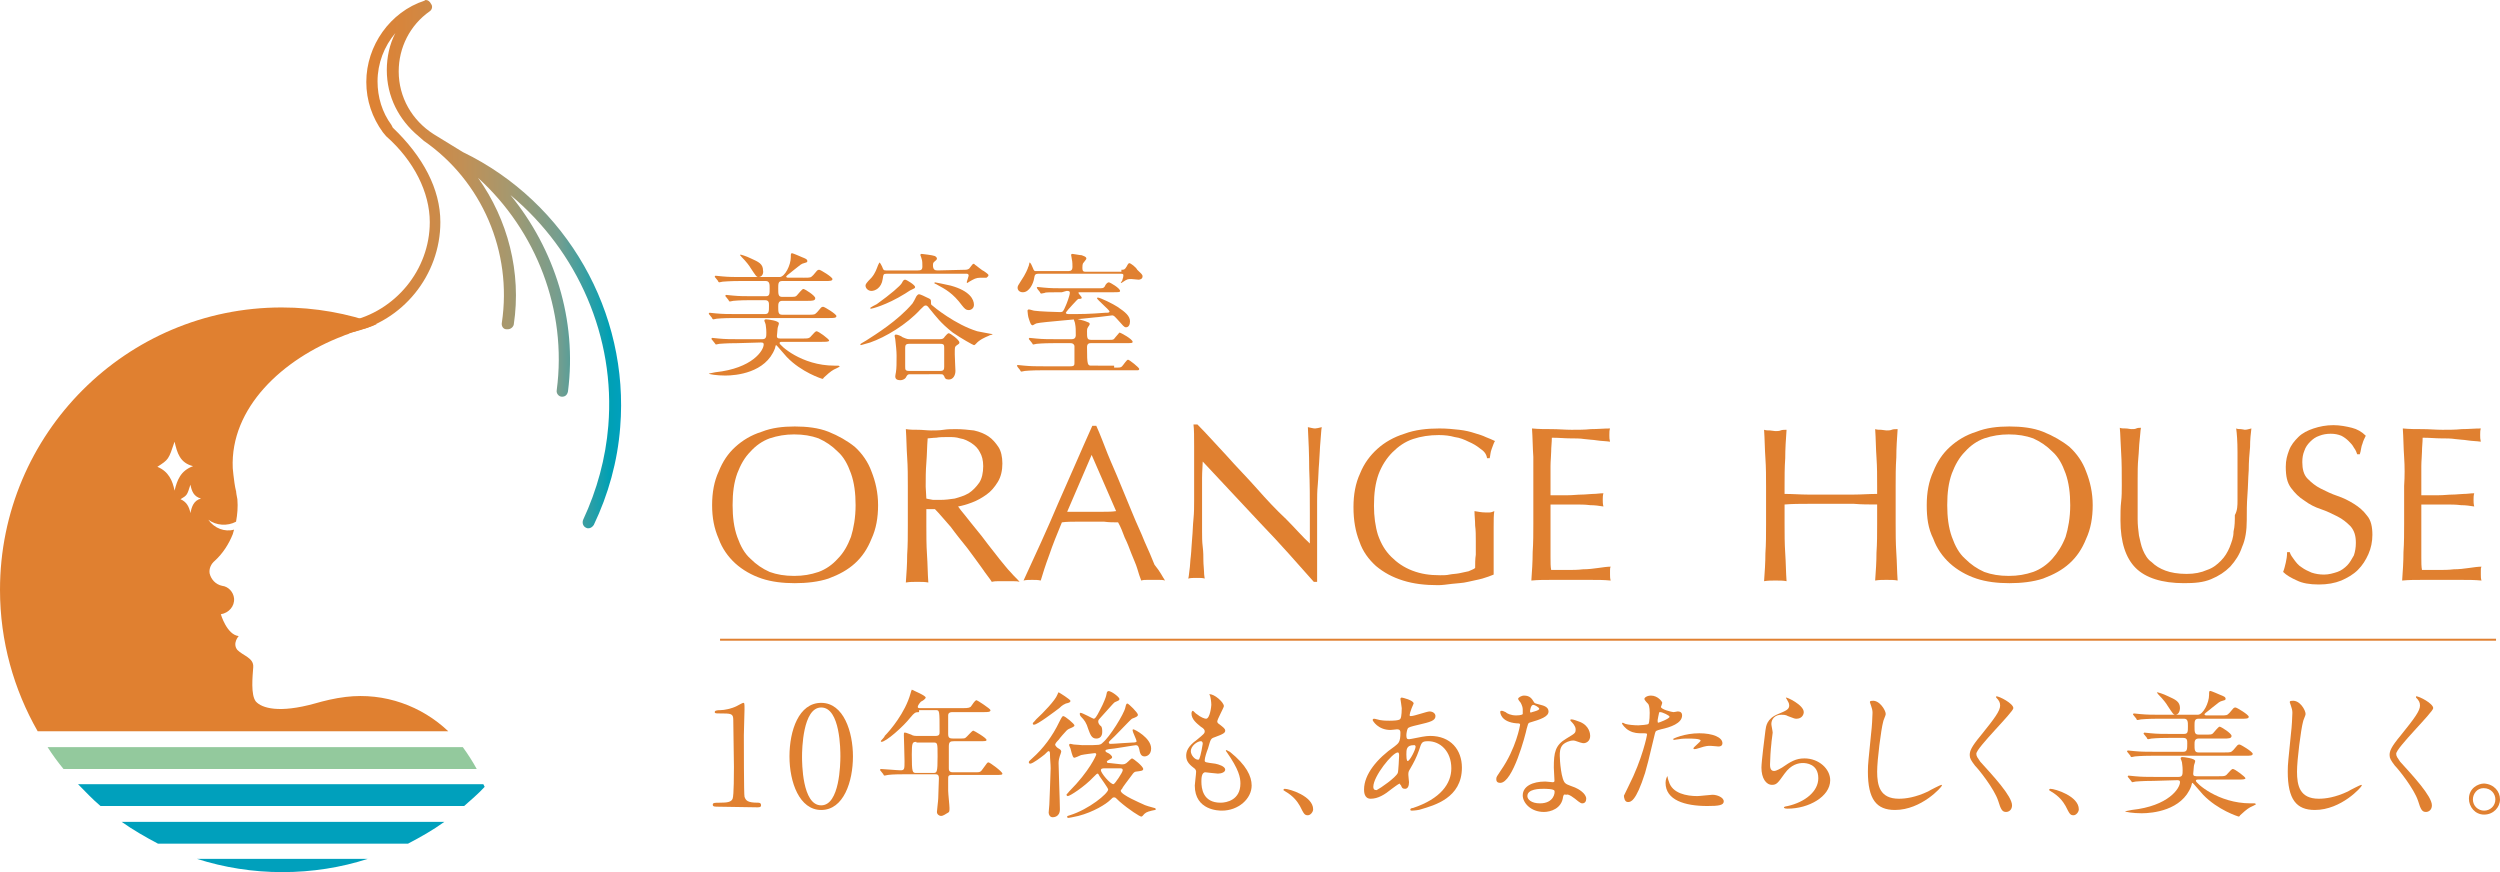 <?xml version="1.0" encoding="utf-8"?>
<!-- Generator: Adobe Illustrator 25.4.1, SVG Export Plug-In . SVG Version: 6.00 Build 0)  -->
<svg version="1.1" id="レイヤー_1" xmlns="http://www.w3.org/2000/svg" xmlns:xlink="http://www.w3.org/1999/xlink" x="0px"
	 y="0px" viewBox="0 0 378.1 131.9" style="enable-background:new 0 0 378.1 131.9;" xml:space="preserve">
<style type="text/css">
	.st0{fill:#E08030;}
	.st1{fill:#00A0BC;}
	.st2{fill:#93C99D;}
	
		.st3{clip-path:url(#SVGID_00000168074558162535483740000011079277908148290746_);fill:url(#SVGID_00000028313982660301070310000008247651957513579694_);}
</style>
<g>
	<path class="st0" d="M108.3,122c-0.5,0-0.5-0.2-0.5-0.3c0-0.3,0.3-0.3,1.1-0.3c1.1,0,1.7-0.1,1.9-0.6c0.2-0.4,0.2-4.1,0.2-4.8
		c0-1-0.1-6-0.1-7.1c0-1-0.3-1-2.1-1c-0.5,0-0.7,0-0.7-0.2c0-0.2,0.2-0.3,0.9-0.3c0.5,0,1.6-0.2,2.4-0.6c0.2-0.1,0.9-0.5,1-0.5
		c0.2,0,0.2,0.1,0.2,1c0,0.6-0.1,3.3-0.1,3.9c0,1,0,9.1,0.1,9.3c0.2,0.6,0.5,0.9,2,0.9c0.2,0,0.5,0,0.5,0.4c0,0.3-0.3,0.3-0.6,0.3
		L108.3,122L108.3,122z"/>
	<path class="st0" d="M124.2,122.5c-3.3,0-4.8-4.2-4.8-8.1c0-3.9,1.4-8.1,4.8-8.1c3.4,0,4.8,4.4,4.8,8.1
		C129,118.2,127.6,122.5,124.2,122.5 M124.2,107c-2.8,0-2.9,6.4-2.9,7.4c0,0.9,0,7.4,2.9,7.4c2.8,0,2.9-6.3,2.9-7.4
		C127.1,113.5,127.1,107,124.2,107"/>
	<path class="st0" d="M139,107.7c-0.6,0-0.7,0.1-1.3,0.8c-1.1,1.4-3.7,3.7-4.4,3.7l-0.1-0.1c0-0.1,0.6-0.6,0.6-0.8
		c0.8-0.8,3.1-3.5,3.9-6.4c0-0.1,0.2-0.6,0.2-0.6c0.4,0.2,2.1,0.9,2.1,1.2c0,0.2-0.6,0.6-0.7,0.6c-0.2,0.2-0.5,0.6-0.5,0.8
		c0,0.2,0.1,0.2,0.6,0.2h6.2c1,0,1-0.1,1.2-0.2c0.2-0.2,0.6-1,0.9-1c0.1,0,2.1,1.3,2.1,1.5c0,0.3-0.4,0.3-1.1,0.3h-4.7
		c-0.3,0-0.6,0.1-0.6,0.5v2.8c0,0.6,0.2,0.7,0.8,0.7h0.8c0.5,0,0.9,0,1-0.1c0.2-0.1,1-1.1,1.2-1.1c0.1,0,2,1.1,2,1.4
		c0,0.2-0.2,0.2-1.1,0.2h-3.8c-0.6,0-0.8,0.1-0.8,0.8c0,0.8,0,2.5,0,3.3c0,0.2,0,0.6,0.6,0.6h3.4c0.7,0,0.8,0,1.2-0.6
		c0.6-0.8,0.6-0.9,0.8-0.9c0.2,0,2.1,1.4,2.1,1.7c0,0.2-0.2,0.2-1.1,0.2h-6.5c-0.6,0-0.6,0.2-0.6,0.6v1.8c0,0.4,0.2,2.2,0.2,2.6
		c0,0.4,0,0.6-0.2,0.7c-0.4,0.2-0.7,0.5-1.1,0.5c-0.2,0-0.6-0.2-0.6-0.6c0-0.3,0.2-1.7,0.2-2.1c0-0.6,0.1-2.5,0.1-3
		c0-0.6-0.3-0.6-0.6-0.6h-4.5c-0.5,0-1.9,0-2.6,0.1l-0.5,0.1c-0.1,0-0.2-0.1-0.2-0.2l-0.4-0.5c-0.1-0.1-0.1-0.1-0.1-0.2l0.1-0.1
		c0.4,0,2.5,0.2,3,0.2c0.6,0,0.6-0.2,0.6-1.4c0-0.6-0.1-3.8-0.1-3.9c0-0.3,0-0.4,0.1-0.4c0.2,0,0.2,0,1,0.3c0.3,0.2,0.6,0.2,1,0.2
		h2.7c0.6,0,0.6-0.3,0.6-0.6c0-3.3,0-3.3-0.6-3.3H139V107.7z M138.6,112.2c-0.6,0-0.7,0.1-0.7,1.9c0,2.8,0.1,2.8,0.7,2.8h2.5
		c0.6,0,0.7,0,0.7-2.5c0-2.1,0-2.1-0.7-2.1H138.6z"/>
	<path class="st0" d="M160.1,113.2c0.4,0.2,0.4,0.4,0.4,0.5c0,0.1-0.2,0.6-0.2,0.6c-0.1,0.3-0.2,0.7-0.2,1.1c0,1,0.2,5.9,0.2,7
		c0,1.2-1,1.2-1.1,1.2c-0.4,0-0.6-0.4-0.6-0.7c0-0.2,0.1-1,0.1-1.2c0-0.1,0.2-4.7,0.2-5.5c0-0.7-0.1-1.4-0.1-2.1
		c0-0.2,0-0.5-0.2-0.5c-0.1,0-0.2,0.1-0.6,0.5c-0.5,0.4-1.8,1.4-2.2,1.4c-0.1,0-0.2-0.1-0.2-0.2c0-0.2,0.1-0.2,0.5-0.6
		c1.7-1.5,3.1-3.4,4.1-5.5c0.4-0.8,0.5-0.9,0.6-0.9c0.3,0,1.7,1.2,1.7,1.4c0,0.2-0.2,0.2-0.3,0.3c-0.5,0.2-0.7,0.3-0.9,0.5
		c-0.2,0.2-1,1.1-1.2,1.4c-0.2,0.2-0.6,0.6-0.5,0.8C159.7,112.9,159.9,113.1,160.1,113.2 M161.9,106c0,0.2-0.2,0.3-0.7,0.4
		c-0.2,0.1-0.5,0.2-1,0.7c-0.8,0.6-3.3,2.5-3.8,2.5c-0.1,0-0.2,0-0.2-0.2c0-0.1,0.2-0.2,0.5-0.6c1.1-1,2.9-2.9,3.2-3.7
		c0.1-0.3,0.2-0.4,0.2-0.4C160.3,104.8,161.9,105.8,161.9,106 M169.6,115.6c0.4,0,0.6,0,1-0.4c0.5-0.5,0.6-0.5,0.6-0.5
		c0.2,0,1.7,1.2,1.7,1.6c0,0.3-0.4,0.3-1.1,0.4c-0.2,0-0.4,0.2-0.6,0.5c-0.5,0.7-1.4,1.8-1.5,2.1c-0.1,0.1-0.2,0.2-0.2,0.3
		c0,0.6,3.1,1.9,3.3,2c0.3,0.2,1.4,0.5,1.8,0.6c0.1,0,0.2,0.1,0.2,0.2c0,0.1-0.1,0.1-0.6,0.2c-0.8,0.2-1,0.3-1.4,0.8
		c-0.1,0.1-0.2,0.1-0.2,0.1c-0.2,0-1.8-1-3.3-2.3c-0.6-0.6-0.6-0.6-0.8-0.6s-0.2,0-0.6,0.4c-0.6,0.6-2.5,1.8-4.8,2.4
		c-0.8,0.2-1.5,0.3-1.5,0.3c-0.2,0-0.2-0.1-0.2-0.2c0-0.1,0.1-0.1,0.4-0.2c2.9-0.9,5.8-3.3,5.8-3.9c0-0.2-1.1-1.7-1.3-2
		c-0.1-0.2-0.2-0.4-0.3-0.4c-0.1,0-0.2,0.1-0.6,0.5c-1.4,1.5-3.6,2.9-3.9,2.9c-0.1,0-0.2-0.1-0.2-0.2c0-0.1,0.1-0.1,0.4-0.5
		c3.1-3.1,4.1-5.5,4.1-5.6c0-0.2-0.2-0.2-0.2-0.2c-0.1,0-1.7,0.2-2.1,0.3c-0.2,0.1-0.9,0.4-1,0.4c-0.2,0-0.3-0.2-0.6-1.4
		c-0.2-0.4-0.2-0.5-0.2-0.5c0-0.2,0.1-0.2,0.2-0.2c0.1,0,0.4,0.1,0.5,0.1c0.4,0,1,0.1,1.3,0.1c2.7,0,2.7,0,3.1-0.4
		c1-0.8,3.2-4.3,3.4-5.3c0.1-0.5,0.2-0.6,0.3-0.6c0.2,0,1.6,1.4,1.6,1.7c0,0.2-0.1,0.3-0.9,0.6c-0.2,0.1-2.8,2.9-3.3,3.3
		c-0.1,0.1-0.2,0.2-0.2,0.3c0,0.2,0.2,0.2,0.3,0.2c0.5,0,2.8-0.2,3.3-0.2c0.2,0,0.6,0,0.6-0.2c0-0.2-0.6-1.4-0.6-1.6
		c0-0.1,0-0.2,0.1-0.2c0.2,0,2.7,1.3,2.7,2.9c0,0.9-0.6,1.2-1,1.2c-0.6,0-0.7-0.6-0.8-1.1c-0.1-0.4-0.2-0.6-0.5-0.6
		c-0.2,0-3.6,0.6-4.1,0.6c-0.4,0.1-0.5,0.1-0.5,0.2c0,0.2,0,0.2,0.4,0.4c0.1,0,0.6,0.4,0.6,0.6c0,0.2-0.1,0.2-0.6,0.5
		c-0.2,0.1-0.2,0.2-0.2,0.2c0,0.2,0.2,0.2,0.4,0.2L169.6,115.6L169.6,115.6z M169.3,105.7c0,0.2,0,0.2-0.7,0.5
		c-0.2,0.1-1.9,2.1-2.3,2.5c-0.2,0.2-0.2,0.3-0.2,0.5c0,0.2,0.3,0.6,0.4,0.6c0.2,0.2,0.2,0.6,0.2,0.9c0,0.6-0.3,1-0.9,1
		c-0.7,0-0.9-0.6-1.2-1.4c-0.3-1-0.6-1.4-1.1-1.9c-0.2-0.2-0.2-0.4-0.2-0.5l0.1-0.1c0.3,0,1.9,0.9,2,0.9c0.2,0,0.4-0.2,1-1.4
		c0.5-0.9,0.9-2,0.9-2.1c0.1-0.4,0.1-0.6,0.2-0.6C167.7,104.2,169.3,105.4,169.3,105.7 M167.2,116.2c-0.4,0-0.7,0-0.7,0.3
		c0,0.4,1.4,2.1,1.9,2.1c0.2,0,1.4-1.8,1.4-2.1c0-0.3-0.2-0.3-0.5-0.3H167.2z"/>
	<path class="st0" d="M185.1,106.8c0,0.2-1,2-1,2.3c0,0.2,0.1,0.3,0.4,0.5c0.5,0.4,0.8,0.6,0.8,0.9c0,0.3-0.2,0.5-1.6,1
		c-0.6,0.2-0.6,0.3-1,1.7c-0.2,0.5-0.5,1.4-0.5,1.8c0,0.3,0.1,0.3,1.6,0.5c0.5,0.1,1.5,0.4,1.5,0.9c0,0.4-0.6,0.6-1.1,0.6
		c-0.3,0-1.8-0.2-1.9-0.2c-0.6,0-0.6,1-0.6,1.4c0,1,0.2,3.2,2.9,3.2c0.9,0,3-0.4,3-2.9c0-0.9-0.2-2.1-2.1-4.8
		c-0.1-0.1-0.1-0.2-0.1-0.2c0-0.2,0.5,0.2,0.6,0.2c2.5,2,3.3,3.7,3.3,5.1c0,2-2,3.8-4.5,3.8c-0.4,0-4.1,0-4.1-3.8
		c0-0.3,0.2-1.7,0.2-2.1c0-0.2-0.1-0.4-0.4-0.6c-0.8-0.6-1.1-1.1-1.1-1.8c0-0.6,0.2-1.4,1.6-2.4c1.1-0.9,1.2-1,1.2-1.3
		c0-0.2-0.1-0.4-0.6-0.7c-0.6-0.5-1.4-1.1-1.4-2c0-0.2,0.1-0.4,0.2-0.4c0.1,0,0.5,0.5,0.6,0.5c0.6,0.5,1.2,0.7,1.4,0.7
		c0.6,0,0.8-1.9,0.8-2.1c0-0.4-0.1-1.1-0.2-1.4c-0.1-0.1-0.1-0.2-0.1-0.2C183.6,104.9,185.1,106.2,185.1,106.8 M181.6,112.1
		c-0.5,0-1.5,0.7-1.5,1.5c0,0.6,0.6,1.3,1.1,1.3c0.1,0,0.2-0.1,0.2-0.2c0.2-0.4,0.5-2.1,0.5-2.2
		C181.9,112.4,181.9,112.1,181.6,112.1"/>
	<path class="st0" d="M197.8,123.3c-0.5,0-0.6-0.2-1.2-1.4c-0.4-0.7-1-1.5-2.2-2.2l-0.3-0.2c0-0.1,0.1-0.2,0.2-0.2
		c0.7,0,4.3,1.1,4.3,3.1C198.6,122.8,198.2,123.3,197.8,123.3"/>
	<path class="st0" d="M210.5,119.3c-1.1,0.9-2.1,1.5-3.2,1.5c-1,0-1-1.1-1-1.4c0-2.3,2-4.7,4.6-6.5c0.6-0.5,0.9-0.6,0.9-2.1
		c0-0.3-0.1-0.5-0.5-0.5c-0.1,0-0.8,0.1-1,0.1c-1.9,0-2.7-1.4-2.7-1.5s0.1-0.2,0.2-0.2c0.2,0,0.8,0.2,0.9,0.2c0.6,0.1,1,0.1,1.4,0.1
		s1.6,0,1.7-0.3c0.2-0.3,0.2-1.5,0.2-1.6c0-0.2-0.2-1.3-0.2-1.4c0-0.1,0.1-0.2,0.2-0.2c0.1,0,1.8,0.4,1.8,0.9l-0.3,0.7
		c-0.2,0.5-0.3,0.9-0.3,1c0,0.2,0,0.2,0.2,0.2c0.5,0,2.4-0.7,2.8-0.7c0.5,0,0.9,0.3,0.9,0.7c0,0.7-0.8,0.9-2.5,1.3
		c-1.3,0.3-1.6,0.4-1.7,0.6c-0.1,0.2-0.2,0.7-0.2,1c0,0.5,0.1,0.6,0.4,0.6c0.2,0,0.5-0.1,0.6-0.1c1-0.2,1.9-0.4,2.6-0.4
		c3.1,0,4.8,2.1,4.8,4.8c0,4.6-4.2,5.7-6.2,6.3c-0.2,0.1-1,0.2-1.4,0.2c-0.2,0-0.2-0.1-0.2-0.2c0-0.1,0.2-0.2,0.4-0.2
		c4.2-1.4,5.8-3.7,5.8-6c0-2.6-1.7-4.1-3.5-4.1c-1,0-1,0.2-1.4,1.4c-0.4,1.1-0.7,1.7-1.4,2.9c-0.2,0.3-0.2,0.5-0.2,0.8
		c0,0.2,0.1,1,0.1,1.1c0,0.6-0.2,1-0.6,1c-0.4,0-0.5-0.2-0.6-0.5c-0.2-0.2-0.2-0.3-0.2-0.3C211.4,118.6,210.8,119.1,210.5,119.3
		 M211.4,116.9c0.1-0.2,0.2-2.5,0.2-2.6c0-0.2,0-0.5-0.2-0.5c-0.8,0-3.7,3.6-3.7,5.2c0,0.3,0.1,0.5,0.5,0.5
		C208.8,119.2,211.1,117.6,211.4,116.9 M213.8,112.7c-1.1,0-1.1,0.7-1.1,1.4c0,0.2,0,1,0.2,1c0.3,0,1.2-1.7,1.2-2.2l-0.1-0.2H213.8"
		/>
	<path class="st0" d="M230.3,107.3c0-0.3-0.1-0.6-0.3-1c-0.1-0.1-0.4-0.5-0.4-0.6c0-0.2,0.5-0.5,0.9-0.5c0.9,0,1.2,0.5,1.5,1
		c0.1,0.2,0.3,0.2,1,0.4c0.4,0.1,1.2,0.3,1.2,1c0,0.8-1.2,1.2-2.9,1.7c-0.2,0.1-0.2,0.2-0.4,0.9c-0.2,1-2.1,8.2-4,8.2
		c-0.6,0-0.6-0.4-0.6-0.6c0-0.3,0.1-0.4,0.7-1.3c2.3-3.3,2.9-6.8,2.9-6.9c0-0.2-0.2-0.2-0.5-0.2c-2.5-0.2-2.5-1.7-2.5-1.7
		c0-0.1,0-0.2,0.2-0.2c0.1,0,0.2,0,0.6,0.2c0.2,0.2,0.8,0.5,1.6,0.5c0.1,0,0.8,0,1-0.2C230.3,107.7,230.3,107.4,230.3,107.3
		 M236.4,120.5c-0.2,1.8-1.9,2.3-2.9,2.3c-2,0-3.2-1.4-3.2-2.5c0-1.4,1.5-2.1,3.4-2.1c0.2,0,1,0.1,1.1,0.1s0.3,0,0.3-0.2
		c0-0.3-0.1-1.7-0.1-2c0-2.3,0.2-3.4,1.9-4.4c1.3-0.8,1.4-0.8,1.4-1.4c0-0.5-0.5-1-0.6-1.1c-0.2-0.2-0.2-0.2-0.2-0.3
		c0-0.1,0.1-0.1,0.2-0.1c0.2,0,0.8,0.2,1.3,0.4c1.4,0.6,1.5,1.8,1.5,2.1c0,0.8-0.6,1.1-1,1.1c0,0-0.2,0-0.5-0.1
		c-0.8-0.3-0.9-0.3-1.1-0.3c-0.5,0-1.2,0.3-1.5,0.6c-0.5,0.5-0.5,1.2-0.5,1.7c0,0.6,0.2,3.8,0.9,4.2c0.2,0.2,1.2,0.5,1.4,0.6
		c0.5,0.2,1.7,0.9,1.7,1.7c0,0.4-0.2,0.7-0.6,0.7c-0.2,0-0.3-0.1-0.6-0.3c-0.6-0.5-1.5-1.2-1.8-1
		C236.5,120.1,236.5,120.2,236.4,120.5 M233.4,119.3c-0.5,0-2.4,0-2.4,1.1c0,0.5,0.6,1.1,1.9,1.1c2.1,0,2.3-1.6,2.2-1.9
		C235,119.3,233.8,119.3,233.4,119.3 M232.8,107.2c0-0.2-0.7-0.6-0.9-0.6c-0.4,0-0.5,0.9-0.5,1l0.1,0.2
		C231.5,107.7,232.8,107.5,232.8,107.2"/>
	<path class="st0" d="M246.3,118.9c2.1-4.1,2.8-7.7,2.8-7.8c0-0.2-0.1-0.2-0.8-0.2c-0.5,0-1.2,0-1.9-0.4c-0.6-0.3-1.1-1-1.1-1.1
		l0.1-0.1c0.1,0,0.4,0.2,0.5,0.2c0.3,0.1,1.2,0.2,1.9,0.2c0.3,0,1.4-0.1,1.5-0.2c0.2-0.2,0.2-1.6,0.2-1.7c0-0.2,0-0.9-0.2-1.3
		c-0.1-0.1-0.6-0.6-0.6-0.8c0-0.2,0.4-0.5,1-0.5c1,0,1.7,0.9,1.7,1.1c0,0.1-0.2,0.6-0.2,0.6c0,0.4,1.7,0.8,1.9,0.8
		c0.1,0,0.6-0.1,0.6-0.1c0.2,0,0.7,0,0.7,0.6c0,1.2-1.8,1.8-3.2,2.1c-0.7,0.2-0.8,0.2-0.9,0.6c-1.1,4.6-1.1,4.6-1.5,6
		c-1.4,4.4-2.2,4.4-2.6,4.4c-0.5,0-0.6-0.7-0.6-1C245.6,120.4,245.7,120.1,246.3,118.9 M250.8,109.3c0.1,0,1.7-0.6,1.7-0.9
		c0-0.2-1.1-0.7-1.4-0.7c-0.2,0-0.2,0.1-0.2,0.2c-0.1,0.4-0.1,0.5-0.2,1C250.7,109.2,250.7,109.3,250.8,109.3 M252.4,118.2
		c0.5,1.8,2.7,2.2,4.3,2.2c0.4,0,2-0.2,2.3-0.2c0.7,0,1.7,0.4,1.7,1s-0.8,0.7-2.5,0.7c-3.4,0-6.3-0.9-6.3-3.5c0-0.5,0.2-1,0.3-1
		C252.2,117.7,252.4,118.2,252.4,118.2 M257,110.9c2,0,3.5,0.6,3.5,1.5c0,0.5-0.5,0.5-0.6,0.5s-1-0.1-1.2-0.1c-0.4,0-0.7,0-1.6,0.3
		c-0.6,0.2-0.7,0.2-0.9,0.2l-0.1-0.1c0-0.2,1.1-1,1.1-1.2c0-0.3-1.5-0.3-1.8-0.3c-0.5,0-1,0-1.5,0.1c-0.2,0-0.6,0.1-0.7,0.1
		l-0.2-0.1C253,111.7,254.8,110.9,257,110.9"/>
	<path class="st0" d="M272.8,107.7c0,0.4-0.3,1-1.1,1c-0.2,0-0.3,0-1.3-0.4c-0.3-0.2-0.7-0.2-1-0.2c-0.9,0-1.5,0.6-1.5,1.4
		c0,0.2,0.2,1.1,0.2,1.3c0,0.2-0.2,1.4-0.2,1.7c-0.1,0.8-0.2,2.5-0.2,3.1c0,0.3,0,1,0.6,1c0.4,0,1-0.4,1.2-0.5
		c1.3-0.9,2.1-1.4,3.4-1.4c2.2,0,3.9,1.6,3.9,3.3c0,2.5-3.3,4.3-6.4,4.3c-0.2,0-0.6,0-0.6-0.2c0-0.1,0.5-0.2,0.6-0.2
		c2.6-0.6,4.6-2.2,4.6-4.2c0-2.2-1.9-2.3-2.3-2.3c-0.7,0-1.8,0.2-2.8,1.6c-1,1.4-1.2,1.7-1.9,1.7c-0.9,0-1.6-1-1.6-2.6
		c0-0.9,0.5-4.8,0.6-5.6c0.1-0.7,0.2-1.8,1.9-2.5c1.2-0.5,1.7-0.7,1.7-1.3c0-0.4-0.2-0.6-0.4-1c-0.1-0.1-0.1-0.2-0.1-0.2
		C270.2,105.4,272.8,106.6,272.8,107.7"/>
	<path class="st0" d="M285.2,108c0,0.2-0.4,1-0.4,1.2c-0.3,1.1-0.9,5.7-0.9,7.5c0,2.1,0.4,4.1,3.3,4.1c1,0,2.5-0.2,4.4-1.1
		c0.3-0.2,1.9-1,2-1c0.1,0,0.1,0.1,0.1,0.1c0,0.2-3.1,3.7-7.1,3.7c-2.8,0-4.1-1.6-4.1-5.8c0-1.3,0.1-1.7,0.5-5.9
		c0.1-0.7,0.2-2.5,0.2-3c0-0.4-0.1-0.7-0.2-1l-0.2-0.6c0-0.2,0.2-0.2,0.3-0.2C284.2,105.8,285.2,107.4,285.2,108"/>
	<path class="st0" d="M301.9,105.3c0.5,0,2.6,1.1,2.6,1.8c0,0.6-5.6,6-5.6,6.9c0,0.4,0.2,0.6,0.6,1.2c1.9,2.1,4.8,5.2,4.8,6.6
		c0,0.7-0.5,1-0.9,1c-0.6,0-0.8-0.4-1.2-1.7c-0.6-1.8-2.9-4.7-3.5-5.3c-0.6-0.8-0.8-1.1-0.8-1.6c0-0.6,0.2-1.2,1.7-3
		c2.1-2.6,2.9-3.7,2.9-4.5c0-0.5-0.2-0.8-0.6-1.2C301.9,105.4,301.9,105.3,301.9,105.3L301.9,105.3"/>
	<path class="st0" d="M313.6,123.3c-0.5,0-0.6-0.2-1.2-1.4c-0.4-0.7-1-1.5-2.2-2.2l-0.3-0.2c0-0.1,0.1-0.2,0.2-0.2
		c0.7,0,4.3,1.1,4.3,3.1C314.4,122.8,314,123.3,313.6,123.3"/>
	<path class="st0" d="M335.8,108.2c1,0,1,0,1.4-0.4c0.6-0.7,0.6-0.8,0.9-0.8c0.2,0,2,1.1,2,1.4c0,0.3-0.4,0.3-1.1,0.3h-6.5
		c-0.6,0-0.6,0.4-0.6,1.1c0,0.9,0,1.3,0.6,1.3h1c0.9,0,1,0,1.2-0.2c0.2-0.2,0.8-1,1-1c0.2,0,1.8,1,1.8,1.4c0,0.4-0.5,0.4-1.2,0.4
		h-3.8c-0.6,0-0.6,0.5-0.6,0.9c0,0.8,0,1.2,0.6,1.2h3.9c1,0,1,0,1.4-0.4c0.6-0.7,0.6-0.8,0.9-0.8c0.2,0,2,1.1,2,1.4
		c0,0.3-0.4,0.3-1.1,0.3h-14.1c-1.8,0-2.5,0.1-2.6,0.1c-0.1,0-0.4,0.1-0.5,0.1c-0.1,0-0.2-0.1-0.2-0.2l-0.4-0.5
		c-0.1-0.1-0.1-0.1-0.1-0.2l0.1-0.1c0.2,0,0.8,0.1,1,0.1c1,0.1,1.9,0.1,2.9,0.1h4.5c0.6,0,0.6-0.4,0.6-1.3c0-0.4,0-0.8-0.6-0.8h-2.2
		c-1.8,0-2.5,0.1-2.6,0.1l-0.5,0.1c-0.1,0-0.2-0.1-0.2-0.2l-0.4-0.5c-0.1-0.1-0.1-0.1-0.1-0.2l0.1-0.1c0.2,0,0.8,0.1,1,0.1
		c1,0.1,1.9,0.1,2.9,0.1h2.1c0.6,0,0.6-0.3,0.6-1.2c0-0.6,0-1.1-0.6-1.1h-3.8c-1.8,0-2.5,0.1-2.7,0.1l-0.5,0.1
		c-0.1,0-0.2-0.1-0.2-0.2l-0.4-0.5c-0.1-0.1-0.1-0.1-0.1-0.2l0.1-0.1c0.2,0,0.8,0.1,1,0.1c1,0.1,1.9,0.1,2.9,0.1h5.8
		c0.8,0,1.7-1.8,1.7-3c0-0.5,0-0.6,0.2-0.6c0.1,0,1.3,0.5,1.5,0.6c0.5,0.2,0.8,0.3,0.8,0.6c0,0.2-0.2,0.2-0.5,0.3
		c-0.4,0.1-0.5,0.2-1.5,1c-0.2,0.2-0.9,0.7-1,0.8c-0.1,0.1-0.2,0.2-0.2,0.2c0,0.2,0.2,0.2,0.4,0.2h2.2V108.2z M325.7,118.1
		c-1.8,0-2.5,0.1-2.7,0.1l-0.5,0.1c-0.1,0-0.1-0.1-0.2-0.2l-0.4-0.5c-0.1-0.1-0.1-0.1-0.1-0.2l0.1-0.1c0.2,0,0.8,0.1,1,0.1
		c1,0.1,1.9,0.1,2.9,0.1h3.7c0.6,0,0.6-0.4,0.6-1c0-0.7-0.1-1-0.1-1.2c-0.1-0.4-0.2-0.5-0.2-0.6c0-0.2,0.2-0.2,0.3-0.2
		c0.2,0,1.9,0.2,1.9,0.6c0,0.2-0.2,0.6-0.2,0.8c0,0.2-0.1,1-0.1,1.1c0,0.2,0,0.4,0.5,0.4h3.3c1,0,1.1,0,1.5-0.5
		c0.2-0.2,0.5-0.6,0.7-0.6c0.3,0,1.9,1.2,1.9,1.4c0,0.2-0.5,0.2-1.1,0.2h-6c-0.2,0-0.4,0-0.4,0.2c0,0.3,3.3,3.4,8.3,3.4
		c0.1,0,0.6,0,0.6,0l0.2,0.1c0,0.1-0.7,0.4-0.9,0.5c-0.4,0.2-1.2,0.9-1.5,1.2c-0.1,0.2-0.2,0.2-0.2,0.2c-0.1,0-3.2-1-5.4-3.3
		c-0.9-1-1.2-1.4-1.4-1.6c-0.1-0.1-0.2-0.2-0.2-0.2c-0.1,0-0.1,0.1-0.2,0.5c-1.4,3.7-5.9,4.1-7.5,4.1c-1.3,0-2.5-0.2-2.5-0.3
		c0,0,1-0.2,1-0.2c5.6-0.6,7.3-3.3,7.3-4.2c0-0.3-0.2-0.3-0.5-0.3L325.7,118.1L325.7,118.1z M329,108.1c-0.3,0-0.4-0.2-1.2-1.4
		c-0.1-0.2-0.6-0.9-1.4-1.7c0-0.1-0.2-0.2-0.2-0.2l0.1-0.1c0,0,0.8,0.2,1.6,0.6c1.1,0.5,1.8,0.8,1.8,1.8
		C329.7,107.5,329.5,108.1,329,108.1"/>
	<path class="st0" d="M348.7,108c0,0.2-0.4,1-0.4,1.2c-0.3,1.1-0.9,5.7-0.9,7.5c0,2.1,0.4,4.1,3.3,4.1c1,0,2.5-0.2,4.4-1.1
		c0.3-0.2,1.9-1,2-1c0.1,0,0.1,0.1,0.1,0.1c0,0.2-3.1,3.7-7.1,3.7c-2.8,0-4.1-1.6-4.1-5.8c0-1.3,0.1-1.7,0.5-5.9
		c0.1-0.7,0.2-2.5,0.2-3c0-0.4-0.1-0.7-0.2-1l-0.2-0.6c0-0.2,0.2-0.2,0.3-0.2C347.8,105.8,348.7,107.4,348.7,108"/>
	<path class="st0" d="M365.4,105.3c0.5,0,2.6,1.1,2.6,1.8c0,0.6-5.6,6-5.6,6.9c0,0.4,0.2,0.6,0.6,1.2c1.9,2.1,4.8,5.2,4.8,6.6
		c0,0.7-0.5,1-0.9,1c-0.6,0-0.8-0.4-1.2-1.7c-0.6-1.8-2.9-4.7-3.5-5.3c-0.6-0.8-0.8-1.1-0.8-1.6c0-0.6,0.2-1.2,1.7-3
		c2.1-2.6,2.9-3.7,2.9-4.5c0-0.5-0.2-0.8-0.6-1.2C365.4,105.4,365.4,105.3,365.4,105.3L365.4,105.3"/>
	<path class="st0" d="M378.1,120.9c0,1.2-1,2.3-2.4,2.3s-2.3-1.2-2.3-2.4c0-1.6,1.4-2.3,2.3-2.3
		C377.2,118.6,378.1,119.7,378.1,120.9 M374,120.9c0,1,0.8,1.7,1.7,1.7c0.9,0,1.7-0.7,1.7-1.7c0-0.8-0.6-1.7-1.8-1.7
		C374.6,119.2,374,120.1,374,120.9"/>
	<path class="st0" d="M121.6,42c1,0,1,0,1.4-0.4c0.6-0.7,0.6-0.8,0.9-0.8c0.2,0,2,1.1,2,1.4c0,0.3-0.4,0.3-1.1,0.3h-6.5
		c-0.6,0-0.6,0.4-0.6,1.1c0,0.9,0,1.3,0.6,1.3h1c0.9,0,1,0,1.2-0.2c0.2-0.2,0.8-1,1-1c0.2,0,1.8,1,1.8,1.4c0,0.4-0.5,0.4-1.2,0.4
		h-3.8c-0.6,0-0.6,0.5-0.6,0.9c0,0.8,0,1.2,0.6,1.2h3.9c1,0,1,0,1.4-0.4c0.6-0.7,0.6-0.8,0.9-0.8c0.2,0,2,1.1,2,1.4
		c0,0.3-0.4,0.3-1.1,0.3H111c-1.8,0-2.5,0.1-2.6,0.1c-0.1,0-0.4,0.1-0.5,0.1c-0.1,0-0.2-0.1-0.2-0.2l-0.4-0.5
		c-0.1-0.1-0.1-0.1-0.1-0.2l0.1-0.1c0.2,0,0.8,0.1,1,0.1c1,0.1,1.9,0.1,2.9,0.1h4.5c0.6,0,0.6-0.4,0.6-1.3c0-0.4,0-0.8-0.6-0.8h-2.2
		c-1.8,0-2.5,0.1-2.6,0.1l-0.5,0.1c-0.1,0-0.2-0.1-0.2-0.2l-0.4-0.5c-0.1-0.1-0.1-0.1-0.1-0.2l0.1-0.1c0.2,0,0.8,0.1,1,0.1
		c1,0.1,1.9,0.1,2.9,0.1h2.1c0.6,0,0.6-0.3,0.6-1.2c0-0.6,0-1.1-0.6-1.1h-3.8c-1.8,0-2.5,0.1-2.7,0.1l-0.5,0.1
		c-0.1,0-0.2-0.1-0.2-0.2l-0.4-0.5c-0.1-0.1-0.1-0.1-0.1-0.2l0.1-0.1c0.2,0,0.8,0.1,1,0.1c1,0.1,1.9,0.1,2.9,0.1h5.8
		c0.8,0,1.7-1.8,1.7-3c0-0.5,0-0.6,0.2-0.6c0.1,0,1.3,0.5,1.5,0.6c0.5,0.2,0.8,0.3,0.8,0.6c0,0.2-0.2,0.2-0.5,0.3
		c-0.4,0.1-0.5,0.2-1.5,1c-0.2,0.2-0.9,0.7-1,0.8c-0.1,0.1-0.2,0.2-0.2,0.2c0,0.2,0.2,0.2,0.4,0.2h2.2V42z M111.5,51.9
		c-1.8,0-2.5,0.1-2.7,0.1l-0.5,0.1c-0.1,0-0.1-0.1-0.2-0.2l-0.4-0.5c-0.1-0.1-0.1-0.1-0.1-0.2l0.1-0.1c0.2,0,0.8,0.1,1,0.1
		c1,0.1,1.9,0.1,2.9,0.1h3.7c0.6,0,0.6-0.4,0.6-1c0-0.7-0.1-1-0.1-1.2c-0.1-0.4-0.2-0.5-0.2-0.6c0-0.2,0.2-0.2,0.3-0.2
		c0.2,0,1.9,0.2,1.9,0.6c0,0.2-0.2,0.6-0.2,0.8c0,0.2-0.1,1-0.1,1.1c0,0.2,0,0.4,0.5,0.4h3.3c1,0,1.1,0,1.5-0.5
		c0.2-0.2,0.5-0.6,0.7-0.6c0.3,0,1.9,1.2,1.9,1.4c0,0.2-0.5,0.2-1.1,0.2h-6c-0.2,0-0.4,0-0.4,0.2c0,0.3,3.3,3.4,8.3,3.4
		c0.1,0,0.6,0,0.6,0l0.2,0.1c0,0.1-0.7,0.4-0.9,0.5c-0.4,0.2-1.2,0.9-1.5,1.2c-0.1,0.2-0.2,0.2-0.2,0.2c-0.1,0-3.2-1-5.4-3.3
		c-0.9-1-1.2-1.4-1.4-1.6c-0.1-0.1-0.2-0.2-0.2-0.2c-0.1,0-0.1,0.1-0.2,0.5c-1.4,3.7-5.9,4.1-7.5,4.1c-1.3,0-2.5-0.2-2.5-0.3
		c0,0,1-0.2,1-0.2c5.6-0.6,7.3-3.3,7.3-4.2c0-0.3-0.2-0.3-0.5-0.3L111.5,51.9L111.5,51.9z M114.7,41.9c-0.3,0-0.4-0.2-1.2-1.4
		c-0.1-0.2-0.6-0.9-1.4-1.7c0-0.1-0.2-0.2-0.2-0.2l0.1-0.1c0,0,0.8,0.2,1.6,0.6c1.1,0.5,1.8,0.8,1.8,1.8
		C115.5,41.3,115.3,41.9,114.7,41.9"/>
	<path class="st0" d="M149.5,50.8c-0.5,0.2-1.4,0.6-1.9,1.2c-0.1,0.1-0.2,0.2-0.3,0.2c-0.1,0-1.9-1-3.2-1.9
		c-1.9-1.5-2.5-2.4-3.5-3.6c-0.3-0.4-0.4-0.5-0.6-0.5c-0.2,0-0.3,0.1-0.8,0.6c-2.1,2.3-5.3,4.2-7.6,5c-0.3,0.1-1.4,0.4-1.4,0.4
		l-0.1-0.1c0-0.1,0.4-0.3,0.9-0.6c1.4-0.9,4.8-3,7-5.6c0.2-0.3,0.3-0.5,0.6-1.1c0.1-0.1,0.2-0.3,0.4-0.3c0.2,0,1,0.4,1.2,0.5
		c0.4,0.2,0.6,0.2,0.6,0.6c0,0.4,0,0.5,0.2,0.6c0.2,0.2,3.5,2.9,6.8,3.9c0.4,0.1,1.1,0.2,2.1,0.4c0.1,0,0.2,0,0.2,0.1
		C150.1,50.6,149.6,50.7,149.5,50.8 M146,40.8c0.3,0,0.5-0.1,0.6-0.2c0.1-0.1,0.5-0.7,0.6-0.7c0.1,0,0.2,0,0.2,0.1
		c0.2,0.1,1.1,0.9,1.4,1c0.3,0.2,0.7,0.5,0.7,0.6c0,0.2-0.2,0.3-0.3,0.4c-0.1,0-0.8,0-0.9,0c-0.7,0-1,0.2-1.7,0.6l-0.3,0.2l-0.1-0.1
		c0-0.1,0.3-0.9,0.3-1c0-0.3-0.2-0.3-0.4-0.3h-12c-0.5,0-0.5,0.1-0.6,0.8c-0.2,1.4-1.2,1.8-1.7,1.8c-0.5,0-0.9-0.4-0.9-0.8
		c0-0.2,0.1-0.4,0.9-1.2c0.6-0.7,0.8-1.4,1-1.9l0.2-0.4c0.1,0,0.3,0.4,0.4,0.6c0.2,0.5,0.2,0.6,0.6,0.6h4.8c0.5,0,0.7-0.1,0.7-0.6
		c0-0.3,0-0.9-0.1-1.1c0-0.1-0.2-0.6-0.2-0.6c0-0.2,0.1-0.2,0.2-0.2c0.1,0,1.7,0.2,1.9,0.3c0.1,0,0.4,0.2,0.4,0.4
		c0,0.2-0.2,0.3-0.3,0.4c-0.2,0.2-0.3,0.2-0.3,0.6c0,0.7,0.3,0.8,0.7,0.8L146,40.8L146,40.8z M136.9,44.4c-2.9,1.8-5.1,2.3-5.2,2.3
		l-0.1-0.1c0-0.1,0.8-0.5,1-0.6c2.1-1.5,3.6-2.8,3.8-3.2s0.3-0.5,0.5-0.5c0.2,0,1.5,0.8,1.5,1.1c0,0.2-0.1,0.2-0.5,0.4
		C137.6,43.9,137.1,44.3,136.9,44.4 M137.6,56.6c-0.3,0-0.4,0.1-0.6,0.5c-0.2,0.3-0.6,0.4-0.8,0.4c-0.6,0-0.8-0.2-0.8-0.6
		c0-0.1,0.1-0.6,0.1-0.6c0.1-0.6,0.1-1.4,0.1-2.5c0-0.7-0.1-1.6-0.2-2.5l-0.1-0.5c0-0.1,0.1-0.2,0.2-0.2c0.2,0,0.8,0.2,1,0.4
		c0.7,0.3,0.8,0.3,1.2,0.3h4.4c0.5,0,0.6-0.1,0.8-0.4c0.2-0.2,0.4-0.5,0.6-0.5c0.2,0,1.6,1,1.6,1.4c0,0.2-0.1,0.2-0.5,0.5
		c-0.2,0.2-0.2,0.2-0.2,1.3c0,0.4,0.1,2.3,0.1,2.5c0,0.6-0.3,1.3-1,1.3c-0.5,0-0.6-0.2-0.7-0.5c-0.2-0.3-0.2-0.3-0.6-0.3H137.6z
		 M137.5,52c-0.5,0-0.6,0.2-0.6,0.6v2.8c0,0.5,0,0.7,0.6,0.7h4.7c0.5,0,0.6-0.2,0.6-0.6v-2.8c0-0.5,0-0.7-0.6-0.7H137.5z
		 M141.8,43.1c-0.1-0.1-0.5-0.2-0.5-0.3l0.1-0.1c0,0,1.6,0.3,2.4,0.5c2.9,0.8,3.5,2.1,3.5,2.9c0,0.5-0.4,0.8-0.8,0.8
		c-0.4,0-0.6-0.2-1-0.7C144.1,44.3,142.9,43.7,141.8,43.1"/>
	<path class="st0" d="M169.6,40.8c0.4,0,0.5,0,0.8-0.5c0.2-0.4,0.3-0.5,0.4-0.5c0.2,0,1,0.6,1.2,1c0.6,0.6,0.8,0.7,0.8,1
		c0,0.4-0.4,0.5-0.6,0.5c-0.2,0-0.9-0.1-1.1-0.1c-0.5,0-0.6,0-1.2,0.4l-0.3,0.2l-0.1-0.1l0.2-0.2c0.2-0.6,0.2-0.7,0.2-0.9
		c0-0.2-0.2-0.2-0.5-0.2h-12.3c-0.6,0-0.6,0.2-0.7,0.7c-0.1,0.7-0.7,2.1-1.7,2.1c-0.5,0-0.8-0.3-0.8-0.7c0-0.2,0.1-0.4,0.5-1
		c0.7-1,1.1-2,1.1-2.1c0.1-0.1,0.2-0.7,0.2-0.7c0.2,0,0.4,0.6,0.5,0.8c0.2,0.5,0.2,0.5,0.6,0.5h4.8c0.4,0,0.6-0.2,0.6-0.6
		c0-0.2,0-0.9-0.1-1.2c0-0.1-0.1-0.6-0.1-0.6c0-0.2,0.1-0.2,0.2-0.2c0.2,0,1.1,0.2,1.4,0.2c0.2,0.1,0.7,0.2,0.7,0.5
		c0,0.1-0.1,0.2-0.4,0.6c-0.1,0.1-0.2,0.2-0.2,0.8c0,0.6,0.2,0.6,0.6,0.6H169.6z M168.5,55.6c0.9,0,1,0,1.2-0.2c0.2-0.2,0.7-1,0.9-1
		c0.2,0,1.7,1.2,1.7,1.4s-0.2,0.2-0.3,0.2c-0.2,0-0.7,0-0.8,0h-13.6c-1.8,0-2.5,0.1-2.6,0.1c-0.1,0-0.4,0.1-0.5,0.1
		c-0.1,0-0.2-0.1-0.2-0.2l-0.4-0.5l-0.1-0.2l0.1-0.1c0.2,0,0.8,0.1,1,0.1c1,0.1,1.9,0.1,2.9,0.1h4.1c0.6,0,0.6-0.2,0.6-0.6
		c0-0.3,0-2.4,0-2.5c-0.1-0.3-0.3-0.4-0.6-0.4h-2.5c-1.8,0-2.5,0.1-2.6,0.1l-0.5,0.1c-0.1,0-0.1,0-0.2-0.2l-0.4-0.5
		c-0.1-0.1-0.1-0.1-0.1-0.2l0.1-0.1c0.2,0,0.8,0.1,1,0.1c1,0.1,1.9,0.1,2.9,0.1h2.5c0.6,0,0.6-0.5,0.6-0.6c0-0.8,0-1.2-0.1-1.7
		c0-0.2-0.2-0.6-0.2-0.7c0-0.1,0.1-0.1,0.2-0.1c0.2,0,1.4,0.3,1.6,0.4c0.5,0.2,0.6,0.2,0.6,0.4c0,0.2-0.1,0.2-0.2,0.4
		s-0.2,0.2-0.2,0.7c0,1,0,1.3,0.6,1.3h2.8c0.6,0,0.6,0,0.9-0.4c0.5-0.6,0.6-0.7,0.6-0.7c0.2,0,2,1,2,1.4c0,0.2-0.2,0.2-1.1,0.2h-5.2
		c-0.2,0-0.6,0-0.6,0.6c0,2.8,0.1,2.8,0.7,2.8H168.5L168.5,55.6z M160.6,44.2c-1.8,0-2.5,0-2.6,0.1l-0.5,0.1c-0.1,0-0.2-0.1-0.2-0.2
		l-0.4-0.5l-0.1-0.2l0.1-0.1c0.2,0,0.8,0.1,1,0.1c1,0.1,1.9,0.1,2.9,0.1h5.3c0.7,0,0.8,0,1-0.3c0.2-0.5,0.5-0.6,0.6-0.6
		c0.2,0,1.7,0.9,1.7,1.3c0,0.2-0.2,0.2-1.1,0.2h-5c-0.1,0-0.2,0-0.2,0.1c0,0.1,0.5,0.6,0.5,0.7c0,0.2-0.1,0.2-0.5,0.2
		c-0.2,0.1-0.5,0.5-0.9,0.9c-0.2,0.2-1,1.1-1,1.2c0,0.2,0.3,0.2,0.5,0.2c2,0,2.9,0,5.5-0.2c0.4,0,0.6,0,0.6-0.2c0-0.2-1.9-1.8-1.9-2
		l0.1-0.1c0.4,0,2.4,1,3,1.4c1.2,0.8,1.9,1.4,1.9,2.2c0,0.5-0.2,0.9-0.6,0.9c-0.3,0-0.4-0.2-1.4-1.3c-0.2-0.2-0.4-0.5-0.7-0.5
		c-0.1,0-2.3,0.3-2.6,0.3c-1.4,0.2-8.1,0.7-8.8,0.9c-0.1,0-0.6,0.3-0.6,0.3c-0.3,0-0.4-0.4-0.6-1c-0.1-0.2-0.2-1-0.2-1.2
		c0-0.1,0.1-0.2,0.2-0.2c0.2,0,0.7,0.2,0.9,0.2c0.6,0.1,3.2,0.2,3.8,0.2c0.5,0,0.5-0.1,0.9-1c0.1-0.2,0.6-1.5,0.6-1.9
		c0-0.3-0.2-0.3-0.5-0.3L160.6,44.2L160.6,44.2z"/>
	<path class="st0" d="M107.7,76.4c0-1.9,0.3-3.6,1-5.1c0.6-1.5,1.4-2.7,2.5-3.7c1.1-1,2.4-1.8,4-2.3c1.5-0.6,3.2-0.8,5-0.8
		s3.6,0.2,5.1,0.8s2.9,1.4,4,2.3c1.1,1,2,2.3,2.5,3.7c0.6,1.5,1,3.2,1,5.1s-0.3,3.6-1,5.1c-0.6,1.5-1.4,2.7-2.5,3.7
		c-1.1,1-2.4,1.7-4,2.3c-1.5,0.5-3.3,0.7-5.1,0.7s-3.5-0.2-5-0.7c-1.5-0.5-2.9-1.3-4-2.3c-1.1-1-2-2.3-2.5-3.7
		C108,79.9,107.7,78.3,107.7,76.4 M129.4,76.4c0-1.8-0.2-3.4-0.7-4.8c-0.5-1.4-1.1-2.5-2-3.3c-0.9-0.9-1.8-1.5-2.9-2
		c-1.1-0.4-2.3-0.6-3.7-0.6c-1.3,0-2.5,0.2-3.7,0.6c-1.1,0.4-2.1,1.1-2.9,2c-0.9,0.9-1.5,2-2,3.3c-0.5,1.4-0.7,2.9-0.7,4.8
		c0,1.8,0.2,3.4,0.7,4.8c0.5,1.4,1.1,2.5,2,3.3c0.9,0.9,1.8,1.5,2.9,2c1.1,0.4,2.3,0.6,3.7,0.6c1.4,0,2.5-0.2,3.7-0.6
		c1.1-0.4,2.1-1.1,2.9-2c0.9-0.9,1.5-2,2-3.3C129.1,79.9,129.4,78.3,129.4,76.4"/>
	<path class="st0" d="M137.3,73.5c0-1.4,0-2.9-0.1-4.3c-0.1-1.4-0.1-2.9-0.2-4.3c0.6,0.1,1.3,0.1,1.9,0.1c0.6,0,1.3,0.1,1.9,0.1
		c0.6,0,1.3,0,1.9-0.1c0.6-0.1,1.3-0.1,1.9-0.1c1,0,1.8,0.1,2.7,0.2c0.9,0.2,1.6,0.5,2.2,0.9c0.6,0.4,1.1,1,1.5,1.6
		c0.4,0.6,0.6,1.5,0.6,2.5c0,1-0.2,2-0.7,2.8s-1,1.4-1.7,1.9c-0.7,0.5-1.4,0.9-2.2,1.2c-0.8,0.3-1.5,0.5-2.1,0.6
		c0.2,0.3,0.6,0.8,1.1,1.4c0.5,0.6,1,1.3,1.6,2c0.6,0.7,1.2,1.5,1.8,2.3c0.6,0.8,1.2,1.5,1.8,2.3c0.6,0.7,1.1,1.4,1.7,2
		c0.5,0.6,1,1,1.3,1.4c-0.3-0.1-0.6-0.1-1-0.1h-1H151c-0.3,0-0.6,0-1,0.1c-0.3-0.5-0.9-1.2-1.5-2.1c-0.7-1-1.4-1.9-2.2-3
		c-0.8-1-1.7-2.1-2.5-3.2c-0.9-1-1.7-2-2.4-2.7h-1.3v2.5c0,1.4,0,2.9,0.1,4.4c0.1,1.4,0.1,2.9,0.2,4.2c-0.5-0.1-1-0.1-1.7-0.1
		c-0.6,0-1.1,0-1.7,0.1c0.1-1.4,0.2-2.8,0.2-4.2c0.1-1.4,0.1-2.9,0.1-4.4L137.3,73.5L137.3,73.5z M140.1,75.4c0.3,0.1,0.6,0.1,1,0.2
		c0.4,0,0.8,0,1.2,0c0.7,0,1.4-0.1,2.1-0.2c0.7-0.2,1.4-0.4,2.1-0.8c0.6-0.4,1.1-0.9,1.6-1.6c0.4-0.6,0.6-1.5,0.6-2.5
		c0-0.9-0.2-1.6-0.5-2.1c-0.3-0.6-0.7-1-1.3-1.4c-0.5-0.3-1-0.6-1.7-0.7c-0.6-0.2-1.2-0.2-1.7-0.2c-0.8,0-1.4,0-1.9,0.1
		c-0.5,0-1,0.1-1.3,0.1c-0.1,1.2-0.1,2.5-0.2,3.7c-0.1,1.2-0.1,2.4-0.1,3.6L140.1,75.4L140.1,75.4z"/>
	<path class="st0" d="M176.2,87.8c-0.3-0.1-0.6-0.1-0.9-0.1h-0.9h-0.9c-0.3,0-0.6,0-0.9,0.1c-0.2-0.5-0.4-1.1-0.6-1.8
		c-0.2-0.7-0.6-1.5-0.9-2.3c-0.3-0.8-0.6-1.6-1-2.4c-0.3-0.8-0.6-1.6-1-2.3c-0.7,0-1.4,0-2.1-0.1c-0.7,0-1.4,0-2.2,0
		c-0.7,0-1.4,0-2.1,0c-0.6,0-1.4,0-2.1,0.1c-0.7,1.7-1.4,3.4-1.9,4.9c-0.6,1.6-1,2.9-1.3,3.9c-0.4-0.1-0.8-0.1-1.3-0.1
		c-0.5,0-0.9,0-1.3,0.1c1.8-3.9,3.6-7.8,5.2-11.6c1.7-3.8,3.4-7.8,5.2-11.8h0.6c0.6,1.3,1.1,2.7,1.7,4.2c0.6,1.5,1.3,3,1.9,4.5
		c0.6,1.5,1.3,3.1,1.9,4.6c0.6,1.5,1.3,2.9,1.8,4.2c0.6,1.3,1.1,2.5,1.5,3.5C175.5,86.5,175.8,87.2,176.2,87.8 M161.4,77.4
		c0.6,0,1.2,0,1.8,0c0.6,0,1.2,0,1.8,0c0.6,0,1.3,0,1.9,0c0.6,0,1.3,0,1.9-0.1l-3.7-8.5L161.4,77.4z"/>
	<path class="st0" d="M190.6,79.1c-2.9-3.1-5.8-6.2-8.7-9.3c0,0.6-0.1,1.4-0.1,2.5c0,1,0,2.5,0,4.3c0,0.5,0,1,0,1.7
		c0,0.7,0,1.4,0,2.1c0,0.8,0,1.5,0.1,2.3c0.1,0.8,0.1,1.5,0.1,2.1c0,0.6,0.1,1.3,0.1,1.7c0,0.5,0.1,0.9,0.1,1
		c-0.3-0.1-0.7-0.1-1.2-0.1c-0.5,0-0.9,0-1.3,0.1c0.1-0.2,0.1-0.6,0.2-1.3c0.1-0.6,0.1-1.4,0.2-2.1c0.1-0.9,0.1-1.7,0.2-2.7
		c0.1-1,0.1-2,0.2-2.9c0.1-1,0.1-1.9,0.1-2.9s0-1.7,0-2.5c0-2.1,0-4,0-5.5c0-1.5,0-2.7-0.1-3.4h0.6c1.4,1.4,2.8,3,4.4,4.7
		c1.5,1.7,3.1,3.3,4.6,5c1.5,1.7,2.9,3.2,4.4,4.6c1.4,1.4,2.5,2.7,3.6,3.7v-4.5c0-2.3,0-4.6-0.1-6.8c0-2.2-0.1-4.3-0.2-6.3
		c0.5,0.1,0.8,0.2,1.1,0.2c0.2,0,0.6-0.1,1-0.2c-0.1,0.5-0.1,1.2-0.2,2.2c-0.1,1-0.1,2-0.2,3.2c-0.1,1.1-0.1,2.2-0.2,3.3
		c-0.1,1-0.1,1.9-0.1,2.5v2c0,0.8,0,1.5,0,2.4c0,0.8,0,1.7,0,2.5c0,0.8,0,1.6,0,2.3c0,0.7,0,1.4,0,1.9v1.1h-0.5
		C196.3,85.3,193.6,82.2,190.6,79.1"/>
	<path class="st0" d="M223.8,67.8c-0.5-0.4-1-0.7-1.7-1c-0.6-0.3-1.3-0.6-2.1-0.7c-0.7-0.2-1.5-0.3-2.4-0.3c-1.4,0-2.7,0.2-3.9,0.6
		c-1.2,0.4-2.2,1.1-3.1,2c-0.9,0.9-1.6,2-2.1,3.3c-0.5,1.4-0.7,2.9-0.7,4.8c0,1.6,0.2,3.1,0.6,4.4c0.5,1.4,1.1,2.4,2,3.3
		c0.9,0.9,1.9,1.6,3.2,2.1c1.3,0.5,2.6,0.7,4.2,0.7c0.5,0,1,0,1.4-0.1c0.5-0.1,1-0.1,1.5-0.2c0.5-0.1,1-0.2,1.4-0.3
		c0.4-0.2,0.8-0.3,1-0.5c0-0.6,0-1.4,0.1-2c0-0.6,0-1.4,0-2.1c0-0.8,0-1.6-0.1-2.3c0-0.8-0.1-1.5-0.1-2.2c0.6,0.1,1.1,0.2,1.6,0.2
		c0.2,0,0.5,0,0.7,0c0.2,0,0.5-0.1,0.7-0.2c-0.1,0.5-0.1,1.4-0.1,2.4c0,1.1,0,2.5,0,4.4c0,0.5,0,0.9,0,1.4c0,0.5,0,0.9,0,1.4
		c-0.5,0.2-1,0.4-1.7,0.6c-0.7,0.2-1.4,0.3-2.2,0.5c-0.8,0.2-1.6,0.2-2.4,0.3c-0.8,0.1-1.5,0.2-2.1,0.2c-2,0-3.7-0.2-5.3-0.7
		c-1.6-0.5-2.9-1.2-4.1-2.2c-1.1-1-2-2.2-2.5-3.7c-0.6-1.5-0.9-3.2-0.9-5.2c0-1.9,0.3-3.6,1-5.1c0.6-1.5,1.5-2.7,2.6-3.7
		c1.1-1,2.5-1.8,4.1-2.3c1.6-0.6,3.4-0.8,5.3-0.8c1.1,0,2.1,0.1,3,0.2c0.9,0.1,1.7,0.3,2.3,0.5c0.7,0.2,1.3,0.4,1.7,0.6
		c0.5,0.2,1,0.4,1.4,0.6c-0.2,0.3-0.3,0.7-0.5,1.2c-0.2,0.5-0.2,1-0.3,1.4h-0.4C224.8,68.6,224.4,68.2,223.8,67.8"/>
	<path class="st0" d="M231.9,69.1c-0.1-1.4-0.1-2.9-0.2-4.3c1,0.1,2,0.1,3,0.1c1,0,2,0.1,3,0.1c1,0,2,0,2.9-0.1c1,0,2-0.1,2.9-0.1
		c-0.1,0.3-0.1,0.6-0.1,1s0,0.6,0.1,1c-0.7-0.1-1.4-0.1-2-0.2c-0.6-0.1-1.2-0.1-1.9-0.2c-0.6-0.1-1.4-0.1-2.1-0.1
		c-0.8,0-1.7-0.1-2.8-0.1c0,0.7-0.1,1.4-0.1,2.1c0,0.6-0.1,1.4-0.1,2.2c0,0.9,0,1.7,0,2.5s0,1.4,0,1.9c1,0,1.8,0,2.6,0
		c0.8,0,1.5-0.1,2.1-0.1c0.6,0,1.3-0.1,1.7-0.1c0.6,0,1-0.1,1.6-0.1c-0.1,0.3-0.1,0.7-0.1,1s0,0.6,0.1,1c-0.6-0.1-1.3-0.2-2-0.2
		c-0.8-0.1-1.5-0.1-2.3-0.1s-1.5,0-2.1,0c-0.7,0-1.2,0-1.6,0c0,0.2,0,0.4,0,0.6c0,0.2,0,0.6,0,0.9v1.3v2c0,1.3,0,2.3,0,3.2
		c0,0.8,0,1.4,0.1,1.9h2.3c0.9,0,1.7,0,2.5-0.1c0.8,0,1.6-0.1,2.3-0.2c0.7-0.1,1.4-0.2,1.9-0.2c-0.1,0.2-0.1,0.3-0.1,0.6
		c0,0.2,0,0.4,0,0.6c0,0.3,0,0.6,0.1,0.9c-1-0.1-2-0.1-3-0.1h-3h-3c-1,0-2,0-3,0.1c0.1-1.4,0.2-2.9,0.2-4.3c0.1-1.4,0.1-2.9,0.1-4.3
		v-5.7C231.9,72,231.9,70.6,231.9,69.1"/>
	<path class="st0" d="M283.8,69.2c-0.1-1.4-0.1-2.9-0.2-4.3c0.3,0.1,0.6,0.1,0.9,0.1c0.2,0,0.6,0.1,0.8,0.1c0.2,0,0.6,0,0.8-0.1
		c0.2-0.1,0.6-0.1,0.9-0.1c-0.1,1.4-0.2,2.9-0.2,4.3c-0.1,1.4-0.1,2.9-0.1,4.3v5.7c0,1.4,0,2.9,0.1,4.4c0.1,1.4,0.1,2.9,0.2,4.2
		c-0.5-0.1-1-0.1-1.7-0.1c-0.6,0-1.1,0-1.7,0.1c0.1-1.4,0.2-2.8,0.2-4.2c0.1-1.4,0.1-2.9,0.1-4.4v-2.9c-1.2,0-2.4,0-3.5-0.1
		c-1.1,0-2.3,0-3.5,0s-2.4,0-3.5,0s-2.3,0-3.5,0.1v3c0,1.4,0,2.9,0.1,4.4c0.1,1.4,0.1,2.9,0.2,4.2c-0.5-0.1-1-0.1-1.7-0.1
		c-0.6,0-1.1,0-1.7,0.1c0.1-1.4,0.2-2.8,0.2-4.2c0.1-1.4,0.1-2.9,0.1-4.4v-5.7c0-1.4,0-2.9-0.1-4.3c-0.1-1.4-0.1-2.9-0.2-4.3
		c0.3,0.1,0.6,0.1,0.9,0.1c0.2,0,0.6,0.1,0.8,0.1s0.6,0,0.8-0.1c0.2-0.1,0.6-0.1,0.9-0.1c-0.1,1.4-0.2,2.9-0.2,4.3
		c-0.1,1.4-0.1,2.9-0.1,4.3v1.1c1.2,0,2.4,0.1,3.5,0.1s2.3,0,3.5,0s2.4,0,3.5,0c1.1,0,2.3-0.1,3.5-0.1v-1.2
		C283.9,72.1,283.9,70.6,283.8,69.2"/>
	<path class="st0" d="M291.4,76.4c0-1.9,0.3-3.6,1-5.1c0.6-1.5,1.4-2.7,2.5-3.7c1.1-1,2.4-1.8,4-2.3c1.5-0.6,3.2-0.8,5-0.8
		c1.8,0,3.6,0.2,5.1,0.8c1.5,0.6,2.9,1.4,4,2.3c1.1,1,2,2.3,2.5,3.7c0.6,1.5,1,3.2,1,5.1s-0.3,3.6-1,5.1c-0.6,1.5-1.4,2.7-2.5,3.7
		c-1.1,1-2.4,1.7-4,2.3c-1.5,0.5-3.3,0.7-5.1,0.7c-1.8,0-3.5-0.2-5-0.7c-1.5-0.5-2.9-1.3-4-2.3c-1.1-1-2-2.3-2.5-3.7
		C291.6,79.9,291.4,78.3,291.4,76.4 M313.1,76.4c0-1.8-0.2-3.4-0.7-4.8c-0.5-1.4-1.1-2.5-2-3.3c-0.9-0.9-1.8-1.5-2.9-2
		c-1.1-0.4-2.3-0.6-3.7-0.6c-1.3,0-2.5,0.2-3.7,0.6c-1.1,0.4-2.1,1.1-2.9,2c-0.9,0.9-1.5,2-2,3.3c-0.5,1.4-0.7,2.9-0.7,4.8
		c0,1.8,0.2,3.4,0.7,4.8c0.5,1.4,1.1,2.5,2,3.3c0.9,0.9,1.8,1.5,2.9,2c1.1,0.4,2.3,0.6,3.7,0.6c1.4,0,2.5-0.2,3.7-0.6
		c1.1-0.4,2.1-1.1,2.9-2c0.8-0.9,1.5-2,2-3.3C312.8,79.9,313.1,78.3,313.1,76.4"/>
	<path class="st0" d="M338.4,75.7c0-3.2,0-5.6,0-7.3s-0.1-2.9-0.2-3.6c0.2,0.1,0.5,0.1,0.7,0.1c0.2,0,0.5,0.1,0.6,0.1
		c0.3,0,0.6-0.1,1-0.2c-0.1,0.8-0.2,1.7-0.2,2.8c-0.1,1.1-0.2,2.2-0.2,3.5c-0.1,1.3-0.1,2.5-0.2,3.8c-0.1,1.3-0.1,2.5-0.1,3.8
		c0,1.5-0.2,2.9-0.7,4c-0.4,1.2-1,2.1-1.8,3c-0.8,0.8-1.7,1.4-2.9,1.9c-1.2,0.5-2.5,0.6-4.1,0.6c-3.3,0-5.8-0.8-7.3-2.3
		c-1.5-1.5-2.3-3.9-2.3-7.2c0-1,0-2,0.1-2.8c0.1-0.8,0.1-1.7,0.1-2.5c0-1.9,0-3.5-0.1-5c-0.1-1.4-0.1-2.7-0.2-3.7
		c0.2,0.1,0.6,0.1,0.9,0.1c0.3,0,0.6,0.1,0.9,0.1s0.5,0,0.7-0.1c0.2-0.1,0.5-0.1,0.7-0.1c-0.1,0.5-0.1,1.1-0.2,1.9
		c-0.1,0.8-0.1,1.7-0.2,2.7c-0.1,1-0.1,2.1-0.1,3.3c0,1.2,0,2.4,0,3.6c0,0.8,0,1.5,0,2.4c0,0.8,0.1,1.6,0.2,2.4
		c0.2,0.8,0.3,1.5,0.6,2.2c0.3,0.7,0.7,1.4,1.3,1.8c0.6,0.6,1.3,1,2.1,1.3c0.8,0.3,1.9,0.5,3.2,0.5c1.2,0,2.2-0.2,3.1-0.6
		c0.9-0.3,1.5-0.8,2.1-1.4c0.6-0.6,1-1.3,1.3-2c0.3-0.8,0.6-1.5,0.6-2.4c0.2-0.8,0.2-1.7,0.2-2.5C338.4,77.2,338.4,76.4,338.4,75.7"
		/>
	<path class="st0" d="M347,84.7c0.3,0.4,0.6,0.8,1.1,1.1c0.4,0.3,1,0.6,1.5,0.8c0.6,0.2,1.2,0.3,1.9,0.3c0.7,0,1.4-0.2,2-0.4
		c0.6-0.2,1.1-0.6,1.5-1s0.7-1,1-1.5c0.2-0.6,0.3-1.2,0.3-1.9c0-1-0.2-1.8-0.8-2.5c-0.6-0.6-1.2-1.1-2-1.5c-0.8-0.4-1.6-0.8-2.5-1.1
		c-0.9-0.3-1.7-0.7-2.5-1.3c-0.8-0.5-1.4-1.1-2-1.9c-0.6-0.8-0.8-1.8-0.8-3.2c0-1,0.2-1.7,0.5-2.5c0.3-0.8,0.8-1.4,1.4-2
		c0.6-0.6,1.4-1,2.3-1.3c0.9-0.3,1.9-0.5,3-0.5c1,0,2,0.2,2.8,0.4c0.8,0.2,1.5,0.6,2.1,1.2c-0.2,0.4-0.4,0.8-0.5,1.2
		c-0.2,0.4-0.2,1-0.4,1.6h-0.4c-0.1-0.3-0.2-0.6-0.5-1c-0.2-0.4-0.5-0.7-0.8-1c-0.3-0.3-0.7-0.6-1.1-0.8c-0.5-0.2-1-0.3-1.6-0.3
		c-0.6,0-1.2,0.1-1.7,0.3c-0.6,0.2-1,0.5-1.4,0.9c-0.4,0.4-0.7,0.8-0.9,1.4c-0.2,0.5-0.3,1-0.3,1.7c0,1,0.2,1.9,0.8,2.5
		c0.6,0.6,1.2,1.1,2,1.5c0.8,0.4,1.6,0.8,2.5,1.1c0.9,0.3,1.7,0.7,2.5,1.2c0.8,0.5,1.4,1,2,1.8c0.6,0.7,0.8,1.7,0.8,2.9
		c0,1-0.2,2-0.6,2.9c-0.4,0.9-0.9,1.7-1.6,2.4c-0.7,0.7-1.6,1.2-2.5,1.6c-1,0.4-2.1,0.6-3.4,0.6c-1.4,0-2.5-0.2-3.3-0.6
		c-0.9-0.4-1.6-0.8-2.1-1.3c0.2-0.5,0.3-1,0.4-1.4c0.1-0.4,0.2-1,0.2-1.6h0.4C346.4,83.9,346.7,84.3,347,84.7"/>
	<path class="st0" d="M363.6,69.1c-0.1-1.4-0.1-2.9-0.2-4.3c1,0.1,2,0.1,3,0.1c1,0,2,0.1,3,0.1c1,0,2,0,2.9-0.1c1,0,2-0.1,2.9-0.1
		c-0.1,0.3-0.1,0.6-0.1,1s0,0.6,0.1,1c-0.7-0.1-1.4-0.1-2-0.2c-0.6-0.1-1.2-0.1-1.9-0.2c-0.6-0.1-1.4-0.1-2.1-0.1
		c-0.8,0-1.7-0.1-2.8-0.1c0,0.7-0.1,1.4-0.1,2.1c0,0.6-0.1,1.4-0.1,2.2c0,0.9,0,1.7,0,2.5s0,1.4,0,1.9c1,0,1.8,0,2.6,0
		c0.8,0,1.5-0.1,2.1-0.1c0.6,0,1.3-0.1,1.7-0.1c0.6,0,1-0.1,1.6-0.1c-0.1,0.3-0.1,0.7-0.1,1s0,0.6,0.1,1c-0.6-0.1-1.3-0.2-2-0.2
		c-0.8-0.1-1.5-0.1-2.3-0.1c-0.8,0-1.5,0-2.1,0c-0.7,0-1.2,0-1.6,0c0,0.2,0,0.4,0,0.6c0,0.2,0,0.6,0,0.9v1.3v2c0,1.3,0,2.3,0,3.2
		c0,0.8,0,1.4,0.1,1.9h2.3c0.9,0,1.7,0,2.5-0.1c0.8,0,1.6-0.1,2.3-0.2c0.7-0.1,1.4-0.2,1.9-0.2c-0.1,0.2-0.1,0.3-0.1,0.6
		c0,0.2,0,0.4,0,0.6c0,0.3,0,0.6,0.1,0.9c-1-0.1-2-0.1-3-0.1h-3h-3c-1,0-2,0-3,0.1c0.1-1.4,0.2-2.9,0.2-4.3c0.1-1.4,0.1-2.9,0.1-4.3
		v-5.7C363.7,72,363.7,70.6,363.6,69.1"/>
	<rect x="108.9" y="96.6" class="st0" width="268.6" height="0.3"/>
	<path class="st1" d="M18.4,124.3c1.7,1.2,3.6,2.3,5.5,3.3h37.8c1.9-1,3.7-2,5.5-3.3H18.4z"/>
	<path class="st1" d="M15.2,121.9h55c1-0.9,2.1-1.8,3.1-2.9c-0.1-0.2-0.1-0.2-0.2-0.4H11.8C12.9,119.7,14,120.9,15.2,121.9"/>
	<path class="st2" d="M7.2,113c0.7,1.1,1.5,2.2,2.4,3.3h62.5c-0.6-1.1-1.3-2.2-2.1-3.3H7.2z"/>
	<path class="st1" d="M55.6,129.9H29.8c4.1,1.3,8.4,2,12.9,2C47.2,131.9,51.6,131.2,55.6,129.9"/>
	<g>
		<g>
			<defs>
				<path id="SVGID_1_" d="M64.2,0.1c-5.2,1.7-8.8,6.8-8.8,12.3c0,2.8,0.9,5.4,2.5,7.6l0.5,0.6c4.2,3.7,6.6,8.5,6.6,13
					c0,7.2-5.2,13.5-12.2,15c-0.5,0.1-0.8,0.6-0.7,1c0.1,0.4,0.5,0.7,0.9,0.7H53c7.9-1.6,13.6-8.7,13.6-16.7c0-5-2.6-9.9-7.2-14.3
					l-0.2-0.4c-1.4-1.9-2.1-4.2-2.1-6.6c0-2.7,1-5.3,2.7-7.3c-0.9,1.7-1.3,3.7-1.3,5.6c0,4,1.8,7.5,4.8,10l0.8,0.7
					c8.8,6.1,13.4,16.8,11.8,27.5c-0.1,0.5,0.2,1,0.7,1h0.2c0.4,0,0.8-0.3,0.9-0.7c1.2-7.9-0.9-15.9-5.4-22.2
					c8.8,8,13.5,20,11.9,32.1c-0.1,0.5,0.3,1,0.8,1H85c0.5,0,0.8-0.3,0.9-0.8c1.4-10.8-2-21.5-8.7-29.7C87.4,38,93.1,51,92,64.4
					c-0.4,4.9-1.7,9.7-3.8,14.2c-0.2,0.5,0,1,0.4,1.2c0.2,0.1,0.2,0.1,0.4,0.1c0.3,0,0.6-0.2,0.8-0.5c2.2-4.6,3.6-9.6,4-14.8
					c1.4-17.3-8.1-34-23.8-41.6l-4.4-2.7c-3.3-2.1-5.3-5.6-5.3-9.5c0-3.6,1.7-7,4.7-9.1c0.3-0.2,0.5-0.7,0.2-1.1
					C65,0.2,64.7,0,64.4,0C64.4,0,64.3,0,64.2,0.1"/>
			</defs>
			<clipPath id="SVGID_00000159471344760587613060000018239084718096013442_">
				<use xlink:href="#SVGID_1_"  style="overflow:visible;"/>
			</clipPath>
			
				<linearGradient id="SVGID_00000068656943168719488600000013991450030761890442_" gradientUnits="userSpaceOnUse" x1="-409.896" y1="586.925" x2="-409.102" y2="586.925" gradientTransform="matrix(52.756 0 0 52.756 21676.396 -30923.705)">
				<stop  offset="0" style="stop-color:#E08030"/>
				<stop  offset="0.119" style="stop-color:#DD8234"/>
				<stop  offset="0.266" style="stop-color:#D38741"/>
				<stop  offset="0.427" style="stop-color:#C28F54"/>
				<stop  offset="0.598" style="stop-color:#A6986E"/>
				<stop  offset="0.778" style="stop-color:#759E8F"/>
				<stop  offset="0.962" style="stop-color:#00A0B4"/>
				<stop  offset="1" style="stop-color:#00A0BC"/>
			</linearGradient>
			
				<rect x="52" style="clip-path:url(#SVGID_00000159471344760587613060000018239084718096013442_);fill:url(#SVGID_00000068656943168719488600000013991450030761890442_);" width="43.3" height="79.9"/>
		</g>
	</g>
	<path class="st0" d="M52.3,105.4c-1.7,0.2-3.3,0.6-4.7,1l0,0c-5.4,1.5-8,0.7-8.9-0.3c-0.8-1-0.5-3.8-0.4-5.2
		c0.1-1.4-1.5-1.7-2.4-2.6c-0.8-1,0.2-2.1,0.2-2.1c-1.8-0.2-2.7-3.3-2.7-3.3c1.2-0.2,2.1-1.2,2-2.4c-0.1-1-0.9-1.8-1.8-1.9l0,0
		c-1-0.2-1.7-1-1.9-1.9c-0.1-0.7,0.2-1.4,0.8-1.9l0,0c1.2-1.1,2.1-2.5,2.7-4l0.2-0.7c-1.4,0.4-3-0.2-3.9-1.5c1.2,0.9,2.9,1,4.2,0.3
		c0.2-1.1,0.3-2.2,0.2-3.4c-0.1-0.5-0.2-1-0.2-1.4v0.2c-0.2-0.8-0.3-1.7-0.4-2.5l-0.1-1c-0.4-9.1,7.5-16.5,16.7-20l0,0
		c0.4-0.2,0.7-0.2,1-0.4c0.9-0.3,1.7-0.6,2.6-0.8c0.6-0.2,1.1-0.4,1.5-0.6c-4.4-1.6-9.3-2.5-14.4-2.5C19.1,46.5,0,65.6,0,89.2
		c0,7.8,2.1,15.1,5.7,21.4h62.1C63.8,106.8,58.2,104.7,52.3,105.4 M23.8,70.6c1.7-1.1,1.7-1.1,2.6-3.8c0.4,1.7,0.8,3.2,2.8,3.7
		c-1.9,0.7-2.4,2.1-2.8,3.7C26.1,72.7,25.5,71.3,23.8,70.6 M28.8,77.6c-0.2-1-0.6-1.7-1.5-2.1c1-0.6,1-0.6,1.5-2.2
		c0.2,1,0.5,1.8,1.6,2.1C29.3,75.7,29,76.6,28.8,77.6"/>
</g>
</svg>
